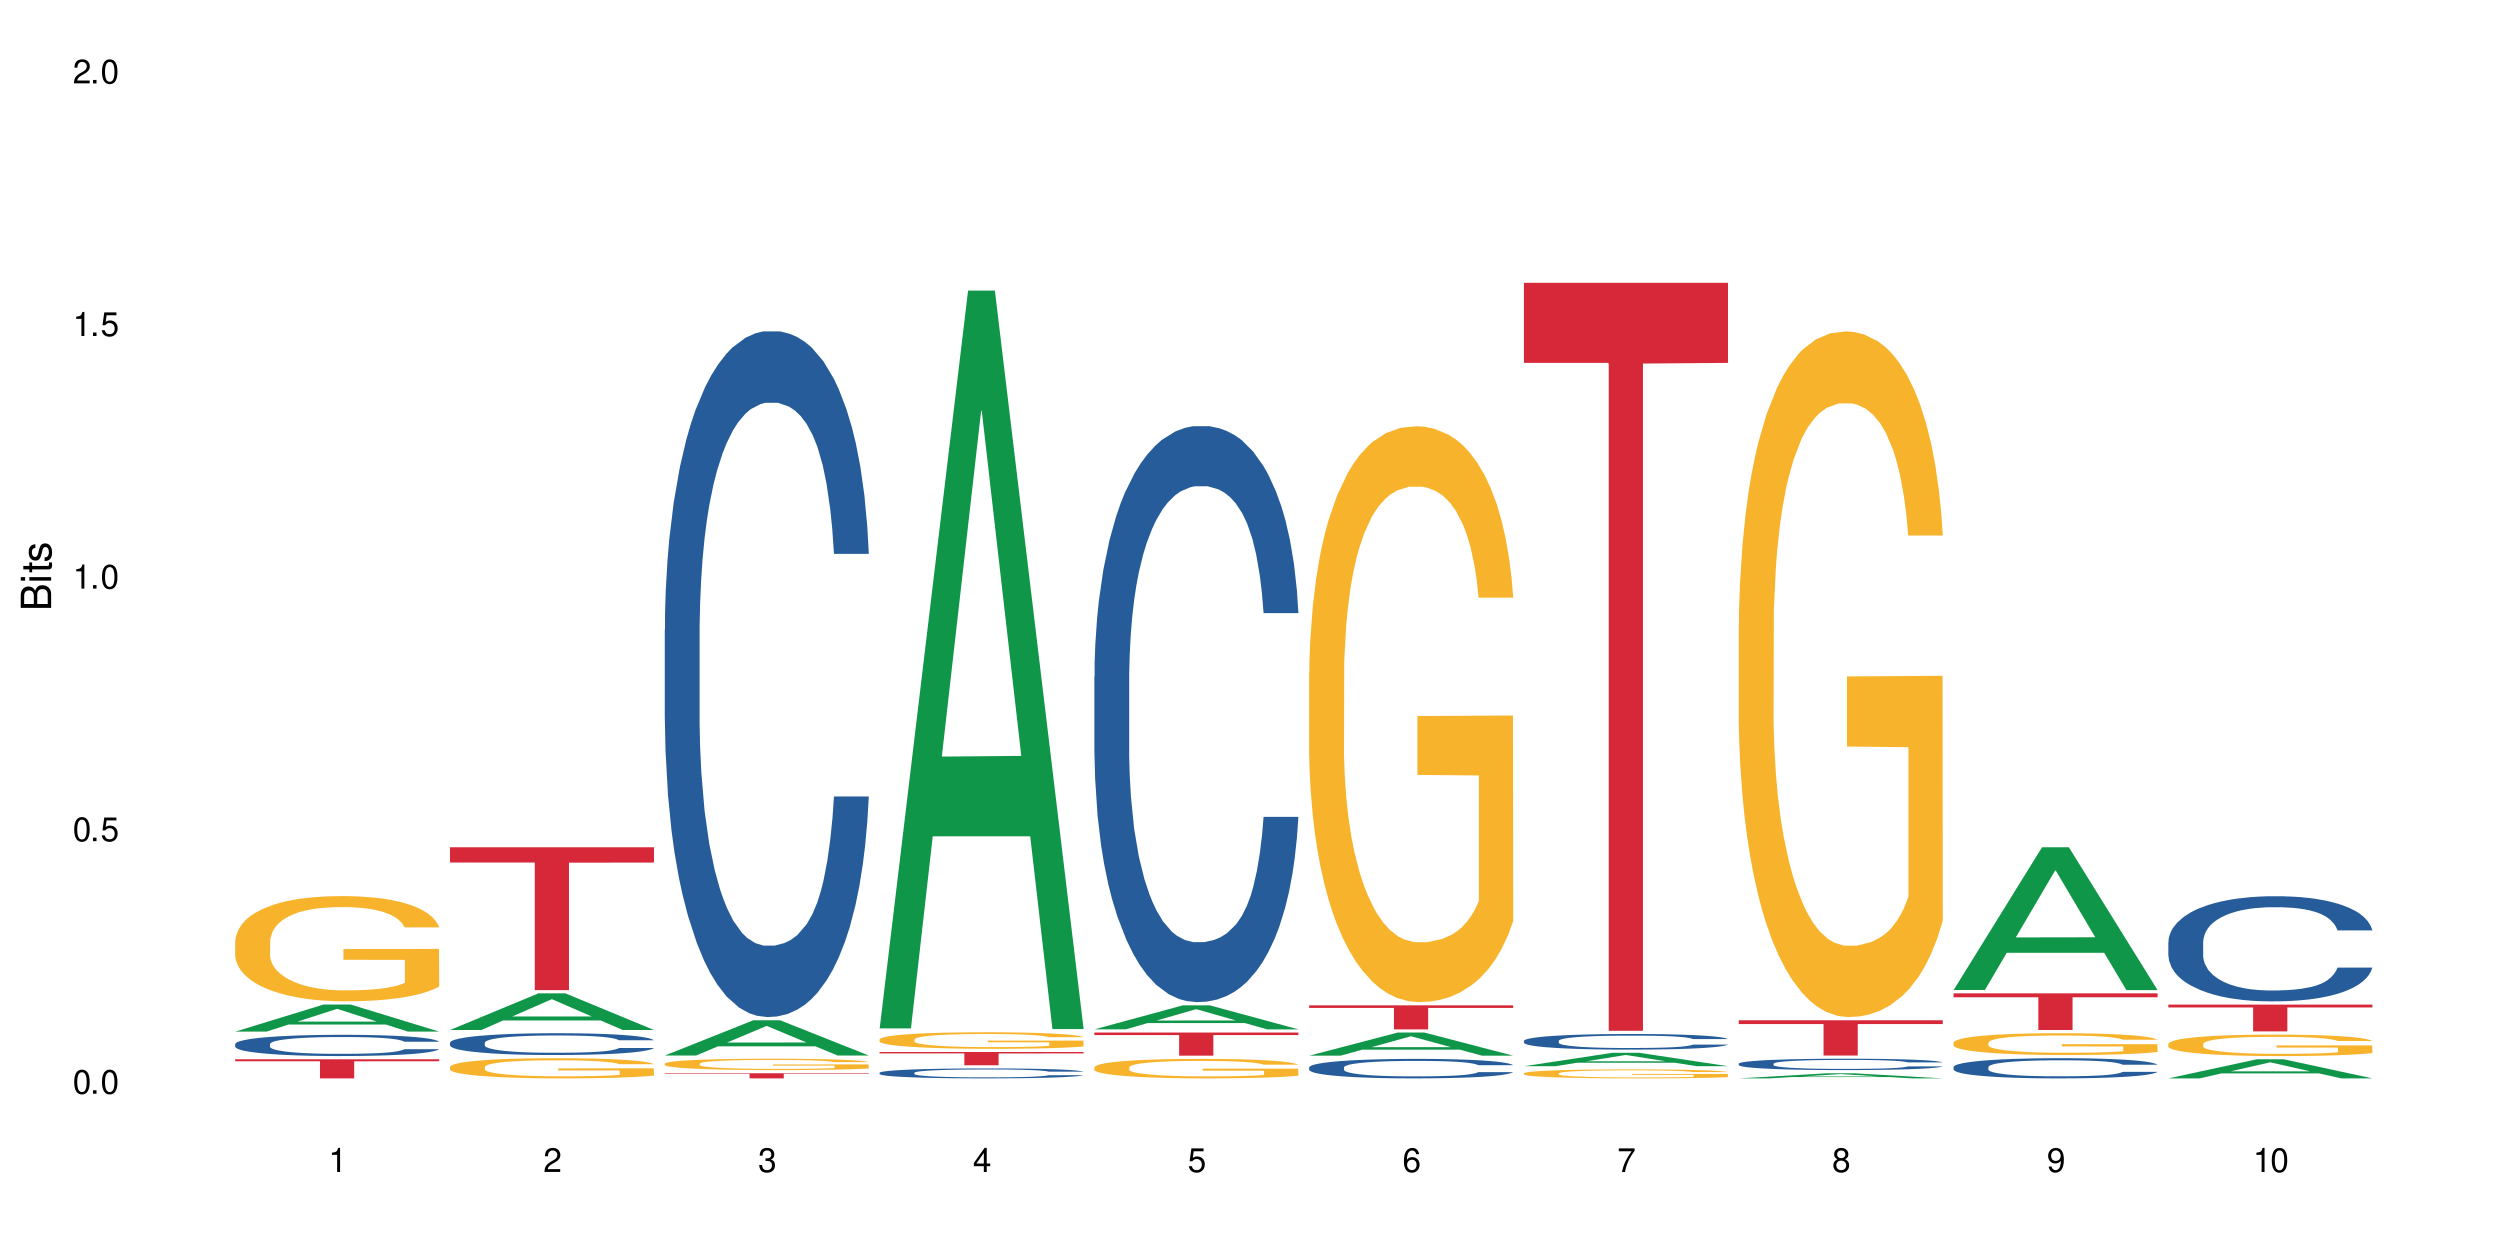 <?xml version="1.0" encoding="UTF-8"?>
<svg xmlns="http://www.w3.org/2000/svg" xmlns:xlink="http://www.w3.org/1999/xlink" width="720" height="360" viewBox="0 0 720 360">
<defs>
<g>
<g id="glyph-0-0">
</g>
<g id="glyph-0-1">
<path d="M 2.641 -6.938 C 2 -6.938 1.422 -6.656 1.078 -6.172 C 0.641 -5.562 0.406 -4.641 0.406 -3.359 C 0.406 -1.016 1.188 0.219 2.641 0.219 C 4.078 0.219 4.859 -1.016 4.859 -3.297 C 4.859 -4.641 4.656 -5.547 4.203 -6.172 C 3.844 -6.656 3.281 -6.938 2.641 -6.938 Z M 2.641 -6.188 C 3.547 -6.188 4 -5.25 4 -3.375 C 4 -1.406 3.562 -0.484 2.625 -0.484 C 1.734 -0.484 1.281 -1.438 1.281 -3.344 C 1.281 -5.25 1.734 -6.188 2.641 -6.188 Z M 2.641 -6.188 "/>
</g>
<g id="glyph-0-2">
<path d="M 1.828 -1 L 0.828 -1 L 0.828 0 L 1.828 0 Z M 1.828 -1 "/>
</g>
<g id="glyph-0-3">
<path d="M 4.562 -6.797 L 1.062 -6.797 L 0.547 -3.094 L 1.328 -3.094 C 1.719 -3.562 2.047 -3.734 2.578 -3.734 C 3.484 -3.734 4.062 -3.109 4.062 -2.094 C 4.062 -1.125 3.484 -0.531 2.578 -0.531 C 1.828 -0.531 1.375 -0.906 1.188 -1.672 L 0.328 -1.672 C 0.453 -1.109 0.547 -0.844 0.75 -0.594 C 1.125 -0.078 1.828 0.219 2.594 0.219 C 3.969 0.219 4.922 -0.781 4.922 -2.219 C 4.922 -3.562 4.031 -4.484 2.719 -4.484 C 2.25 -4.484 1.859 -4.359 1.469 -4.062 L 1.734 -5.969 L 4.562 -5.969 Z M 4.562 -6.797 "/>
</g>
<g id="glyph-0-4">
<path d="M 2.484 -4.938 L 2.484 0 L 3.328 0 L 3.328 -6.938 L 2.766 -6.938 C 2.469 -5.875 2.281 -5.734 0.984 -5.562 L 0.984 -4.938 Z M 2.484 -4.938 "/>
</g>
<g id="glyph-0-5">
<path d="M 4.859 -0.828 L 1.281 -0.828 C 1.359 -1.406 1.672 -1.781 2.5 -2.281 L 3.469 -2.828 C 4.406 -3.344 4.906 -4.062 4.906 -4.906 C 4.906 -5.484 4.672 -6.031 4.266 -6.406 C 3.859 -6.766 3.375 -6.938 2.719 -6.938 C 1.859 -6.938 1.219 -6.625 0.844 -6.031 C 0.609 -5.672 0.5 -5.234 0.484 -4.531 L 1.328 -4.531 C 1.359 -5.016 1.406 -5.281 1.531 -5.516 C 1.75 -5.938 2.188 -6.203 2.703 -6.203 C 3.469 -6.203 4.031 -5.641 4.031 -4.891 C 4.031 -4.344 3.719 -3.859 3.125 -3.516 L 2.234 -3 C 0.812 -2.172 0.406 -1.531 0.328 -0.016 L 4.859 -0.016 Z M 4.859 -0.828 "/>
</g>
<g id="glyph-0-6">
<path d="M 2.125 -3.188 L 2.578 -3.188 C 3.5 -3.188 3.984 -2.766 3.984 -1.922 C 3.984 -1.062 3.469 -0.531 2.594 -0.531 C 1.656 -0.531 1.203 -1 1.156 -2.016 L 0.312 -2.016 C 0.344 -1.453 0.438 -1.094 0.609 -0.781 C 0.953 -0.109 1.625 0.219 2.547 0.219 C 3.953 0.219 4.859 -0.625 4.859 -1.938 C 4.859 -2.828 4.516 -3.297 3.703 -3.594 C 4.344 -3.844 4.656 -4.328 4.656 -5.031 C 4.656 -6.219 3.875 -6.938 2.578 -6.938 C 1.203 -6.938 0.484 -6.172 0.453 -4.703 L 1.297 -4.703 C 1.312 -5.125 1.344 -5.359 1.453 -5.578 C 1.641 -5.969 2.062 -6.203 2.594 -6.203 C 3.344 -6.203 3.797 -5.75 3.797 -5 C 3.797 -4.516 3.609 -4.219 3.25 -4.047 C 3.016 -3.953 2.703 -3.922 2.125 -3.906 Z M 2.125 -3.188 "/>
</g>
<g id="glyph-0-7">
<path d="M 3.141 -1.672 L 3.141 0 L 3.984 0 L 3.984 -1.672 L 4.984 -1.672 L 4.984 -2.438 L 3.984 -2.438 L 3.984 -6.938 L 3.359 -6.938 L 0.266 -2.578 L 0.266 -1.672 Z M 3.141 -2.438 L 1 -2.438 L 3.141 -5.5 Z M 3.141 -2.438 "/>
</g>
<g id="glyph-0-8">
<path d="M 4.781 -5.125 C 4.609 -6.266 3.891 -6.938 2.844 -6.938 C 2.094 -6.938 1.422 -6.578 1.031 -5.953 C 0.594 -5.266 0.406 -4.422 0.406 -3.172 C 0.406 -2 0.578 -1.25 0.984 -0.641 C 1.359 -0.078 1.953 0.219 2.703 0.219 C 3.984 0.219 4.922 -0.75 4.922 -2.094 C 4.922 -3.375 4.062 -4.281 2.844 -4.281 C 2.172 -4.281 1.641 -4.031 1.281 -3.516 C 1.281 -5.234 1.828 -6.188 2.797 -6.188 C 3.391 -6.188 3.797 -5.797 3.938 -5.125 Z M 2.734 -3.531 C 3.547 -3.531 4.062 -2.953 4.062 -2.031 C 4.062 -1.156 3.484 -0.531 2.703 -0.531 C 1.922 -0.531 1.328 -1.188 1.328 -2.078 C 1.328 -2.938 1.906 -3.531 2.734 -3.531 Z M 2.734 -3.531 "/>
</g>
<g id="glyph-0-9">
<path d="M 4.984 -6.797 L 0.438 -6.797 L 0.438 -5.969 L 4.109 -5.969 C 2.5 -3.656 1.828 -2.234 1.328 0 L 2.219 0 C 2.594 -2.172 3.453 -4.047 4.984 -6.094 Z M 4.984 -6.797 "/>
</g>
<g id="glyph-0-10">
<path d="M 3.75 -3.656 C 4.469 -4.094 4.688 -4.438 4.688 -5.078 C 4.688 -6.172 3.844 -6.938 2.641 -6.938 C 1.438 -6.938 0.594 -6.172 0.594 -5.094 C 0.594 -4.438 0.812 -4.094 1.516 -3.656 C 0.734 -3.266 0.359 -2.703 0.359 -1.922 C 0.359 -0.656 1.281 0.219 2.641 0.219 C 3.984 0.219 4.922 -0.656 4.922 -1.922 C 4.922 -2.703 4.531 -3.266 3.75 -3.656 Z M 2.641 -6.188 C 3.359 -6.188 3.812 -5.75 3.812 -5.062 C 3.812 -4.406 3.344 -3.984 2.641 -3.984 C 1.922 -3.984 1.453 -4.406 1.453 -5.078 C 1.453 -5.75 1.922 -6.188 2.641 -6.188 Z M 2.641 -3.266 C 3.484 -3.266 4.062 -2.719 4.062 -1.906 C 4.062 -1.078 3.484 -0.531 2.625 -0.531 C 1.797 -0.531 1.219 -1.094 1.219 -1.906 C 1.219 -2.719 1.781 -3.266 2.641 -3.266 Z M 2.641 -3.266 "/>
</g>
<g id="glyph-0-11">
<path d="M 0.516 -1.578 C 0.672 -0.453 1.406 0.219 2.438 0.219 C 3.188 0.219 3.859 -0.141 4.266 -0.766 C 4.688 -1.453 4.891 -2.297 4.891 -3.547 C 4.891 -4.719 4.703 -5.453 4.312 -6.078 C 3.938 -6.641 3.344 -6.938 2.594 -6.938 C 1.297 -6.938 0.359 -5.969 0.359 -4.625 C 0.359 -3.344 1.234 -2.453 2.453 -2.453 C 3.094 -2.453 3.578 -2.672 4.016 -3.203 C 4 -1.484 3.469 -0.531 2.5 -0.531 C 1.906 -0.531 1.484 -0.906 1.359 -1.578 Z M 2.578 -6.203 C 3.375 -6.203 3.969 -5.531 3.969 -4.641 C 3.969 -3.797 3.391 -3.188 2.547 -3.188 C 1.734 -3.188 1.234 -3.766 1.234 -4.688 C 1.234 -5.562 1.797 -6.203 2.578 -6.203 Z M 2.578 -6.203 "/>
</g>
<g id="glyph-1-0">
</g>
<g id="glyph-1-1">
<path d="M 0 -0.953 L 0 -4.891 C 0 -5.719 -0.234 -6.344 -0.734 -6.797 C -1.188 -7.234 -1.812 -7.469 -2.5 -7.469 C -3.547 -7.469 -4.188 -7 -4.625 -5.875 C -4.984 -6.688 -5.625 -7.094 -6.531 -7.094 C -7.172 -7.094 -7.734 -6.859 -8.141 -6.391 C -8.562 -5.922 -8.75 -5.344 -8.75 -4.5 L -8.75 -0.953 Z M -4.984 -2.062 L -7.766 -2.062 L -7.766 -4.219 C -7.766 -4.844 -7.688 -5.203 -7.453 -5.5 C -7.219 -5.812 -6.859 -5.969 -6.375 -5.969 C -5.891 -5.969 -5.531 -5.812 -5.297 -5.5 C -5.062 -5.203 -4.984 -4.844 -4.984 -4.219 Z M -0.984 -2.062 L -4 -2.062 L -4 -4.781 C -4 -5.766 -3.438 -6.359 -2.484 -6.359 C -1.547 -6.359 -0.984 -5.766 -0.984 -4.781 Z M -0.984 -2.062 "/>
</g>
<g id="glyph-1-2">
<path d="M -6.281 -1.797 L -6.281 -0.797 L 0 -0.797 L 0 -1.797 Z M -8.75 -1.797 L -8.75 -0.797 L -7.484 -0.797 L -7.484 -1.797 Z M -8.75 -1.797 "/>
</g>
<g id="glyph-1-3">
<path d="M -6.281 -3.047 L -6.281 -2.016 L -8.016 -2.016 L -8.016 -1.016 L -6.281 -1.016 L -6.281 -0.172 L -5.469 -0.172 L -5.469 -1.016 L -0.719 -1.016 C -0.078 -1.016 0.281 -1.453 0.281 -2.234 C 0.281 -2.5 0.25 -2.719 0.188 -3.047 L -0.641 -3.047 C -0.609 -2.906 -0.594 -2.766 -0.594 -2.562 C -0.594 -2.141 -0.719 -2.016 -1.156 -2.016 L -5.469 -2.016 L -5.469 -3.047 Z M -6.281 -3.047 "/>
</g>
<g id="glyph-1-4">
<path d="M -4.531 -5.25 C -5.766 -5.25 -6.469 -4.422 -6.469 -2.969 C -6.469 -1.516 -5.719 -0.562 -4.547 -0.562 C -3.562 -0.562 -3.094 -1.062 -2.734 -2.562 L -2.516 -3.484 C -2.344 -4.188 -2.094 -4.469 -1.641 -4.469 C -1.047 -4.469 -0.641 -3.875 -0.641 -3 C -0.641 -2.453 -0.797 -2 -1.062 -1.75 C -1.25 -1.594 -1.422 -1.531 -1.875 -1.469 L -1.875 -0.406 C -0.422 -0.453 0.281 -1.266 0.281 -2.922 C 0.281 -4.5 -0.5 -5.516 -1.719 -5.516 C -2.656 -5.516 -3.172 -4.984 -3.469 -3.734 L -3.703 -2.766 C -3.891 -1.953 -4.156 -1.609 -4.594 -1.609 C -5.188 -1.609 -5.547 -2.125 -5.547 -2.938 C -5.547 -3.75 -5.203 -4.172 -4.531 -4.203 Z M -4.531 -5.25 "/>
</g>
</g>
</defs>
<rect x="-72" y="-36" width="864" height="432" fill="rgb(100%, 100%, 100%)" fill-opacity="1"/>
<path fill-rule="nonzero" fill="rgb(6.275%, 58.824%, 28.235%)" fill-opacity="1" d="M 67.73 297.102 L 67.793 297.094 L 93.223 289.297 L 100.945 289.297 L 126.5 297.109 L 117.52 297.109 L 111.117 295.07 L 83.051 295.07 L 76.773 297.102 L 67.73 297.102 L 85.75 294.227 L 108.543 294.219 L 97.176 290.574 L 97.051 290.566 L 96.926 290.59 L 85.688 294.219 L 85.75 294.227 Z M 67.73 297.102 "/>
<path fill-rule="nonzero" fill="rgb(14.51%, 36.078%, 60%)" fill-opacity="1" d="M 67.73 300.688 L 67.801 300.684 L 67.801 300.547 L 68.02 300.336 L 68.52 300.066 L 69.02 299.883 L 70.312 299.555 L 72.102 299.234 L 73.965 298.988 L 75.328 298.844 L 76.547 298.734 L 79.34 298.527 L 81.133 298.422 L 83.066 298.324 L 85.434 298.23 L 87.152 298.176 L 91.023 298.086 L 93.891 298.047 L 96.113 298.031 L 100.914 298.031 L 103.781 298.051 L 105.859 298.078 L 108.152 298.125 L 110.086 298.176 L 113.457 298.297 L 116.465 298.453 L 117.828 298.543 L 119.977 298.715 L 121.625 298.883 L 122.773 299.027 L 124.062 299.234 L 125.207 299.488 L 126.07 299.773 L 126.5 300.012 L 116.465 300.012 L 115.965 299.789 L 115.391 299.617 L 114.316 299.387 L 113.238 299.227 L 111.734 299.062 L 110.375 298.957 L 108.512 298.852 L 106.863 298.785 L 105.141 298.734 L 103.492 298.699 L 100.34 298.668 L 96.684 298.668 L 95.324 298.676 L 92.527 298.723 L 91.023 298.762 L 88.871 298.84 L 87.367 298.91 L 85.578 299.023 L 84.359 299.117 L 82.852 299.266 L 81.777 299.391 L 80.559 299.578 L 79.844 299.715 L 79.199 299.871 L 78.625 300.059 L 78.195 300.254 L 77.906 300.457 L 77.766 300.66 L 77.766 301.523 L 77.906 301.727 L 78.266 301.961 L 79.199 302.301 L 80.559 302.598 L 82.137 302.832 L 83.641 303 L 84.5 303.078 L 85.648 303.168 L 87.441 303.277 L 90.02 303.391 L 91.523 303.434 L 93.816 303.48 L 96.184 303.504 L 99.336 303.504 L 102.133 303.48 L 103.996 303.453 L 105.93 303.406 L 108.582 303.312 L 110.23 303.223 L 111.664 303.117 L 112.738 303.012 L 113.457 302.922 L 114.531 302.75 L 115.391 302.559 L 116.035 302.363 L 116.465 302.172 L 126.5 302.172 L 126.07 302.398 L 125.422 302.613 L 124.777 302.777 L 123.777 302.973 L 122.629 303.145 L 120.98 303.34 L 119.617 303.469 L 117.828 303.609 L 116.18 303.715 L 114.387 303.809 L 111.734 303.922 L 110.016 303.977 L 108.152 304.027 L 105.93 304.07 L 103.137 304.109 L 100.125 304.133 L 97.328 304.141 L 94.32 304.129 L 92.098 304.105 L 89.16 304.055 L 85.504 303.953 L 82.852 303.848 L 80.773 303.742 L 78.984 303.629 L 76.977 303.48 L 74.395 303.234 L 72.82 303.043 L 71.746 302.887 L 70.527 302.672 L 69.664 302.477 L 68.664 302.16 L 67.945 301.766 L 67.73 301.457 Z M 67.73 300.688 "/>
<path fill-rule="nonzero" fill="rgb(96.863%, 70.196%, 16.863%)" fill-opacity="1" d="M 67.73 271.055 L 67.801 271.027 L 67.801 270.473 L 68.09 269.227 L 68.805 267.512 L 69.738 266.098 L 70.742 264.992 L 71.387 264.41 L 72.461 263.582 L 73.395 262.973 L 75.758 261.727 L 78.77 260.566 L 80.418 260.066 L 82.281 259.598 L 84.93 259.07 L 86.148 258.875 L 89.875 258.434 L 94.105 258.156 L 98.762 258.074 L 100.914 258.102 L 103.852 258.211 L 107.863 258.516 L 110.16 258.793 L 111.949 259.07 L 113.812 259.43 L 116.105 259.984 L 118.258 260.648 L 119.977 261.312 L 121.695 262.141 L 123.129 263.027 L 124.348 263.996 L 125.422 265.16 L 126.07 266.129 L 126.5 267.098 L 116.535 267.098 L 115.965 266.129 L 115.32 265.379 L 114.242 264.465 L 113.168 263.801 L 112.094 263.277 L 110.086 262.559 L 108.367 262.113 L 106.215 261.727 L 104.137 261.477 L 101.773 261.312 L 100.34 261.258 L 96.543 261.258 L 93.102 261.449 L 91.094 261.672 L 89.66 261.895 L 87.656 262.309 L 86.438 262.641 L 85.719 262.863 L 83.57 263.719 L 82.137 264.496 L 81.348 265.02 L 80.344 265.852 L 79.629 266.598 L 78.84 267.703 L 78.41 268.535 L 77.836 270.418 L 77.766 275.398 L 77.98 276.449 L 78.41 277.586 L 78.984 278.582 L 79.844 279.633 L 80.703 280.434 L 82.207 281.516 L 83.496 282.234 L 84.5 282.703 L 86.438 283.453 L 87.227 283.703 L 89.09 284.199 L 91.023 284.586 L 93.387 284.918 L 95.18 285.086 L 98.047 285.223 L 101.703 285.223 L 106 285.059 L 108.727 284.836 L 110.59 284.613 L 111.809 284.422 L 113.312 284.117 L 114.387 283.84 L 115.391 283.535 L 116.609 283.066 L 116.609 276.449 L 98.906 276.422 L 98.906 273.324 L 126.426 273.297 L 126.5 284.117 L 124.992 284.863 L 123.129 285.582 L 121.34 286.137 L 119.477 286.605 L 116.824 287.133 L 114.672 287.465 L 111.375 287.852 L 108.367 288.102 L 105.215 288.27 L 102.418 288.352 L 99.121 288.379 L 96.184 288.324 L 93.031 288.156 L 90.52 287.938 L 88.227 287.66 L 85.934 287.301 L 83.066 286.719 L 81.203 286.246 L 79.27 285.668 L 77.336 284.973 L 75.613 284.227 L 74.469 283.645 L 73.32 282.98 L 72.102 282.152 L 70.957 281.211 L 70.098 280.352 L 69.309 279.383 L 68.734 278.469 L 68.16 277.227 L 67.875 276.23 L 67.73 275.371 Z M 67.73 271.055 "/>
<path fill-rule="nonzero" fill="rgb(83.922%, 15.686%, 22.353%)" fill-opacity="1" d="M 67.73 305.059 L 126.5 305.059 L 126.5 305.648 L 102.008 305.656 L 102.008 310.574 L 92.152 310.574 L 92.152 305.66 L 92.008 305.648 L 67.73 305.648 Z M 67.73 305.059 "/>
<path fill-rule="nonzero" fill="rgb(6.275%, 58.824%, 28.235%)" fill-opacity="1" d="M 129.594 296.641 L 129.656 296.629 L 155.082 286.074 L 162.805 286.074 L 188.359 296.648 L 179.383 296.648 L 172.977 293.891 L 144.91 293.891 L 138.633 296.641 L 129.594 296.641 L 147.613 292.746 L 170.402 292.738 L 159.039 287.801 L 158.914 287.793 L 158.789 287.82 L 147.547 292.738 L 147.613 292.746 Z M 129.594 296.641 "/>
<path fill-rule="nonzero" fill="rgb(14.51%, 36.078%, 60%)" fill-opacity="1" d="M 129.594 300.301 L 129.664 300.297 L 129.664 300.156 L 129.879 299.938 L 130.379 299.664 L 130.883 299.473 L 132.172 299.137 L 133.965 298.809 L 135.828 298.555 L 137.188 298.406 L 138.406 298.293 L 141.203 298.082 L 142.992 297.973 L 144.93 297.875 L 147.293 297.777 L 149.016 297.719 L 152.883 297.629 L 155.75 297.586 L 157.973 297.57 L 162.773 297.57 L 165.641 297.594 L 167.719 297.621 L 170.012 297.668 L 171.949 297.719 L 175.316 297.844 L 178.324 298.004 L 179.688 298.098 L 181.836 298.273 L 183.484 298.449 L 184.633 298.598 L 185.922 298.809 L 187.07 299.066 L 187.93 299.359 L 188.359 299.605 L 178.324 299.605 L 177.824 299.379 L 177.25 299.199 L 176.176 298.965 L 175.102 298.797 L 173.598 298.633 L 172.234 298.523 L 170.371 298.414 L 168.723 298.344 L 167.004 298.293 L 165.355 298.258 L 162.199 298.223 L 158.547 298.223 L 157.184 298.234 L 154.391 298.281 L 152.883 298.32 L 150.734 298.402 L 149.23 298.477 L 147.438 298.59 L 146.219 298.688 L 144.715 298.836 L 143.641 298.969 L 142.422 299.16 L 141.703 299.301 L 141.059 299.465 L 140.484 299.652 L 140.055 299.852 L 139.77 300.066 L 139.625 300.273 L 139.625 301.16 L 139.77 301.367 L 140.129 301.609 L 141.059 301.957 L 142.422 302.262 L 143.996 302.504 L 145.504 302.676 L 146.363 302.758 L 147.508 302.848 L 149.301 302.965 L 151.879 303.078 L 153.387 303.125 L 155.68 303.168 L 158.043 303.191 L 161.199 303.191 L 163.992 303.168 L 165.855 303.141 L 167.789 303.094 L 170.441 302.996 L 172.09 302.906 L 173.523 302.797 L 174.598 302.688 L 175.316 302.594 L 176.391 302.418 L 177.25 302.223 L 177.895 302.023 L 178.324 301.828 L 188.359 301.828 L 187.93 302.055 L 187.285 302.281 L 186.641 302.445 L 185.637 302.648 L 184.488 302.824 L 182.84 303.027 L 181.48 303.156 L 179.688 303.301 L 178.039 303.41 L 176.246 303.508 L 173.598 303.621 L 171.875 303.68 L 170.012 303.73 L 167.789 303.777 L 164.996 303.816 L 161.984 303.84 L 159.191 303.848 L 156.18 303.836 L 153.957 303.812 L 151.02 303.762 L 147.367 303.656 L 144.715 303.547 L 142.637 303.438 L 140.844 303.324 L 138.836 303.168 L 136.258 302.918 L 134.68 302.723 L 133.605 302.562 L 132.387 302.336 L 131.527 302.137 L 130.523 301.816 L 129.809 301.406 L 129.594 301.094 Z M 129.594 300.301 "/>
<path fill-rule="nonzero" fill="rgb(96.863%, 70.196%, 16.863%)" fill-opacity="1" d="M 129.594 307.254 L 129.664 307.25 L 129.664 307.145 L 129.949 306.906 L 130.668 306.574 L 131.598 306.305 L 132.602 306.094 L 133.246 305.98 L 134.32 305.824 L 135.254 305.707 L 137.617 305.469 L 140.629 305.246 L 142.277 305.148 L 144.141 305.059 L 146.793 304.957 L 148.012 304.922 L 151.738 304.836 L 155.965 304.781 L 160.625 304.766 L 162.773 304.773 L 165.711 304.793 L 169.727 304.852 L 172.02 304.906 L 173.812 304.957 L 175.676 305.027 L 177.969 305.133 L 180.117 305.262 L 181.836 305.387 L 183.559 305.547 L 184.992 305.715 L 186.211 305.902 L 187.285 306.125 L 187.93 306.312 L 188.359 306.496 L 178.398 306.496 L 177.824 306.312 L 177.18 306.168 L 176.105 305.992 L 175.031 305.863 L 173.953 305.766 L 171.949 305.625 L 170.227 305.543 L 168.078 305.469 L 166 305.418 L 163.633 305.387 L 162.199 305.375 L 158.402 305.375 L 154.961 305.414 L 152.957 305.457 L 151.523 305.5 L 149.516 305.578 L 148.297 305.641 L 147.582 305.684 L 145.43 305.848 L 143.996 305.996 L 143.207 306.098 L 142.207 306.258 L 141.488 306.402 L 140.699 306.613 L 140.27 306.773 L 139.695 307.133 L 139.625 308.086 L 139.84 308.289 L 140.27 308.508 L 140.844 308.699 L 141.703 308.898 L 142.562 309.055 L 144.07 309.262 L 145.359 309.398 L 146.363 309.488 L 148.297 309.633 L 149.086 309.68 L 150.949 309.773 L 152.883 309.848 L 155.25 309.914 L 157.039 309.945 L 159.906 309.973 L 163.562 309.973 L 167.863 309.941 L 170.586 309.898 L 172.449 309.855 L 173.668 309.816 L 175.172 309.758 L 176.246 309.707 L 177.25 309.648 L 178.469 309.559 L 178.469 308.289 L 160.766 308.285 L 160.766 307.691 L 188.289 307.684 L 188.359 309.758 L 186.855 309.902 L 184.992 310.039 L 183.199 310.145 L 181.336 310.238 L 178.684 310.336 L 176.535 310.402 L 173.238 310.477 L 170.227 310.523 L 167.074 310.555 L 164.277 310.57 L 160.984 310.574 L 158.043 310.566 L 154.891 310.535 L 152.383 310.492 L 150.09 310.438 L 147.797 310.371 L 144.93 310.258 L 143.066 310.168 L 141.129 310.055 L 139.195 309.922 L 137.477 309.781 L 136.328 309.668 L 135.184 309.543 L 133.965 309.383 L 132.816 309.203 L 131.957 309.039 L 131.168 308.852 L 130.594 308.676 L 130.023 308.438 L 129.734 308.246 L 129.594 308.082 Z M 129.594 307.254 "/>
<path fill-rule="nonzero" fill="rgb(83.922%, 15.686%, 22.353%)" fill-opacity="1" d="M 129.594 244.012 L 188.359 244.012 L 188.359 248.418 L 163.867 248.457 L 163.867 285.152 L 154.012 285.152 L 154.012 248.492 L 153.871 248.418 L 129.594 248.418 Z M 129.594 244.012 "/>
<path fill-rule="nonzero" fill="rgb(6.275%, 58.824%, 28.235%)" fill-opacity="1" d="M 191.453 303.984 L 191.516 303.973 L 216.945 293.84 L 224.668 293.84 L 250.219 303.992 L 241.242 303.992 L 234.84 301.344 L 206.773 301.344 L 200.492 303.984 L 191.453 303.984 L 209.473 300.246 L 232.266 300.238 L 220.898 295.5 L 220.773 295.488 L 220.648 295.52 L 209.41 300.238 L 209.473 300.246 Z M 191.453 303.984 "/>
<path fill-rule="nonzero" fill="rgb(14.51%, 36.078%, 60%)" fill-opacity="1" d="M 191.453 181.359 L 191.523 181.18 L 191.523 176.848 L 191.738 169.988 L 192.242 161.324 L 192.742 155.367 L 194.031 144.715 L 195.824 134.426 L 197.688 126.484 L 199.051 121.789 L 200.27 118.18 L 203.062 111.5 L 204.855 108.07 L 206.789 105 L 209.156 101.934 L 210.875 100.129 L 214.746 97.238 L 217.613 95.977 L 219.832 95.434 L 224.637 95.434 L 227.5 96.156 L 229.582 97.059 L 231.875 98.504 L 233.809 100.129 L 237.176 104.098 L 240.188 109.152 L 241.547 112.043 L 243.699 117.637 L 245.348 123.055 L 246.492 127.746 L 247.785 134.426 L 248.93 142.551 L 249.789 151.754 L 250.219 159.516 L 240.188 159.516 L 239.684 152.297 L 239.113 146.699 L 238.035 139.301 L 236.961 134.066 L 235.457 128.828 L 234.094 125.398 L 232.23 121.969 L 230.582 119.805 L 228.863 118.18 L 227.215 117.098 L 224.062 116.012 L 220.406 116.012 L 219.043 116.375 L 216.25 117.816 L 214.746 119.082 L 212.594 121.609 L 211.09 123.957 L 209.297 127.566 L 208.078 130.633 L 206.574 135.328 L 205.5 139.48 L 204.281 145.438 L 203.566 149.949 L 202.918 155.004 L 202.348 160.961 L 201.918 167.281 L 201.629 173.957 L 201.484 180.457 L 201.484 208.438 L 201.629 214.938 L 201.988 222.52 L 202.918 233.531 L 204.281 243.098 L 205.859 250.68 L 207.363 256.094 L 208.223 258.621 L 209.371 261.512 L 211.16 265.121 L 213.742 268.73 L 215.246 270.176 L 217.539 271.617 L 219.906 272.34 L 223.059 272.34 L 225.852 271.617 L 227.715 270.715 L 229.652 269.273 L 232.305 266.203 L 233.953 263.316 L 235.387 259.887 L 236.461 256.457 L 237.176 253.566 L 238.254 247.973 L 239.113 241.832 L 239.758 235.516 L 240.188 229.379 L 250.219 229.379 L 249.789 236.598 L 249.145 243.641 L 248.5 248.875 L 247.496 255.191 L 246.352 260.789 L 244.703 267.105 L 243.34 271.258 L 241.547 275.77 L 239.898 279.199 L 238.109 282.27 L 235.457 285.879 L 233.738 287.684 L 231.875 289.309 L 229.652 290.754 L 226.855 292.016 L 223.848 292.738 L 221.051 292.922 L 218.043 292.559 L 215.82 291.836 L 212.883 290.211 L 209.227 286.965 L 206.574 283.531 L 204.496 280.102 L 202.703 276.492 L 200.699 271.617 L 198.117 263.676 L 196.543 257.539 L 195.465 252.484 L 194.246 245.445 L 193.387 239.125 L 192.383 229.016 L 191.668 216.199 L 191.453 206.273 Z M 191.453 181.359 "/>
<path fill-rule="nonzero" fill="rgb(96.863%, 70.196%, 16.863%)" fill-opacity="1" d="M 191.453 306.312 L 191.523 306.309 L 191.523 306.25 L 191.812 306.117 L 192.527 305.93 L 193.461 305.777 L 194.461 305.66 L 195.109 305.598 L 196.184 305.508 L 197.113 305.441 L 199.48 305.309 L 202.488 305.18 L 204.137 305.129 L 206 305.078 L 208.652 305.02 L 209.871 305 L 213.598 304.953 L 217.828 304.922 L 222.484 304.914 L 224.637 304.914 L 227.574 304.926 L 231.586 304.961 L 233.879 304.992 L 235.672 305.02 L 237.535 305.059 L 239.828 305.117 L 241.98 305.191 L 243.699 305.262 L 245.418 305.352 L 246.852 305.445 L 248.07 305.551 L 249.145 305.676 L 249.789 305.781 L 250.219 305.887 L 240.258 305.887 L 239.684 305.781 L 239.039 305.699 L 237.965 305.602 L 236.891 305.531 L 235.816 305.473 L 233.809 305.395 L 232.09 305.348 L 229.938 305.309 L 227.859 305.281 L 225.496 305.262 L 224.062 305.258 L 220.262 305.258 L 216.824 305.277 L 214.816 305.301 L 213.383 305.324 L 211.375 305.371 L 210.156 305.406 L 209.441 305.43 L 207.293 305.523 L 205.859 305.605 L 205.07 305.664 L 204.066 305.75 L 203.348 305.832 L 202.562 305.953 L 202.133 306.043 L 201.559 306.246 L 201.484 306.781 L 201.703 306.895 L 202.133 307.02 L 202.703 307.125 L 203.566 307.238 L 204.426 307.324 L 205.93 307.441 L 207.219 307.52 L 208.223 307.57 L 210.156 307.652 L 210.945 307.676 L 212.809 307.73 L 214.746 307.773 L 217.109 307.809 L 218.902 307.828 L 221.77 307.84 L 225.422 307.84 L 229.723 307.824 L 232.445 307.801 L 234.309 307.777 L 235.527 307.754 L 237.035 307.723 L 238.109 307.691 L 239.113 307.66 L 240.332 307.609 L 240.332 306.895 L 222.629 306.891 L 222.629 306.559 L 250.148 306.555 L 250.219 307.723 L 248.715 307.805 L 246.852 307.879 L 245.059 307.941 L 243.195 307.992 L 240.547 308.047 L 238.395 308.082 L 235.098 308.125 L 232.09 308.152 L 228.934 308.172 L 226.141 308.18 L 222.844 308.184 L 219.906 308.176 L 216.75 308.156 L 214.242 308.133 L 211.949 308.105 L 209.656 308.066 L 206.789 308.004 L 204.926 307.953 L 202.992 307.891 L 201.055 307.816 L 199.336 307.734 L 198.191 307.672 L 197.043 307.602 L 195.824 307.512 L 194.68 307.41 L 193.816 307.316 L 193.031 307.211 L 192.457 307.113 L 191.883 306.98 L 191.598 306.871 L 191.453 306.777 Z M 191.453 306.312 "/>
<path fill-rule="nonzero" fill="rgb(83.922%, 15.686%, 22.353%)" fill-opacity="1" d="M 191.453 309.102 L 250.219 309.102 L 250.219 309.262 L 225.727 309.262 L 225.727 310.574 L 215.875 310.574 L 215.875 309.262 L 191.453 309.262 Z M 191.453 309.102 "/>
<path fill-rule="nonzero" fill="rgb(6.275%, 58.824%, 28.235%)" fill-opacity="1" d="M 253.312 296.18 L 253.375 295.98 L 278.805 83.695 L 286.527 83.695 L 312.082 296.379 L 303.102 296.379 L 296.699 240.859 L 268.633 240.859 L 262.355 296.18 L 253.312 296.18 L 271.332 217.895 L 294.125 217.695 L 282.762 118.441 L 282.633 118.242 L 282.508 118.844 L 271.27 217.695 L 271.332 217.895 Z M 253.312 296.18 "/>
<path fill-rule="nonzero" fill="rgb(14.51%, 36.078%, 60%)" fill-opacity="1" d="M 253.312 308.957 L 253.387 308.953 L 253.387 308.891 L 253.602 308.793 L 254.102 308.668 L 254.605 308.578 L 255.895 308.426 L 257.684 308.277 L 259.547 308.16 L 260.91 308.094 L 262.129 308.039 L 264.922 307.941 L 266.715 307.895 L 268.652 307.848 L 271.016 307.805 L 272.734 307.777 L 276.605 307.738 L 279.473 307.719 L 281.695 307.711 L 286.496 307.711 L 289.363 307.719 L 291.441 307.734 L 293.734 307.754 L 295.668 307.777 L 299.039 307.836 L 302.047 307.91 L 303.41 307.949 L 305.559 308.031 L 307.207 308.109 L 308.355 308.18 L 309.645 308.277 L 310.793 308.395 L 311.652 308.527 L 312.082 308.641 L 302.047 308.641 L 301.547 308.535 L 300.973 308.453 L 299.898 308.348 L 298.824 308.27 L 297.316 308.195 L 295.957 308.145 L 294.094 308.094 L 292.445 308.062 L 290.723 308.039 L 289.074 308.023 L 285.922 308.008 L 282.266 308.008 L 280.906 308.016 L 278.109 308.035 L 276.605 308.055 L 274.457 308.09 L 272.949 308.125 L 271.16 308.176 L 269.941 308.223 L 268.434 308.289 L 267.359 308.348 L 266.141 308.438 L 265.426 308.5 L 264.781 308.574 L 264.207 308.66 L 263.777 308.754 L 263.492 308.852 L 263.348 308.945 L 263.348 309.352 L 263.492 309.445 L 263.848 309.555 L 264.781 309.715 L 266.141 309.852 L 267.719 309.965 L 269.223 310.043 L 270.082 310.078 L 271.23 310.121 L 273.023 310.172 L 275.602 310.227 L 277.105 310.246 L 279.402 310.266 L 281.766 310.277 L 284.918 310.277 L 287.715 310.266 L 289.578 310.254 L 291.512 310.234 L 294.164 310.188 L 295.812 310.148 L 297.246 310.098 L 298.32 310.047 L 299.039 310.004 L 300.113 309.922 L 300.973 309.836 L 301.617 309.742 L 302.047 309.652 L 312.082 309.652 L 311.652 309.758 L 311.008 309.859 L 310.363 309.938 L 309.359 310.027 L 308.211 310.109 L 306.562 310.203 L 305.203 310.262 L 303.41 310.328 L 301.762 310.379 L 299.969 310.422 L 297.316 310.473 L 295.598 310.5 L 293.734 310.523 L 291.512 310.543 L 288.719 310.562 L 285.707 310.574 L 282.914 310.574 L 279.902 310.57 L 277.68 310.559 L 274.742 310.535 L 271.086 310.488 L 268.434 310.441 L 266.355 310.391 L 264.566 310.336 L 262.559 310.266 L 259.98 310.152 L 258.402 310.062 L 257.328 309.988 L 256.109 309.887 L 255.25 309.797 L 254.246 309.648 L 253.527 309.461 L 253.312 309.32 Z M 253.312 308.957 "/>
<path fill-rule="nonzero" fill="rgb(96.863%, 70.196%, 16.863%)" fill-opacity="1" d="M 253.312 299.336 L 253.387 299.332 L 253.387 299.246 L 253.672 299.051 L 254.387 298.781 L 255.32 298.559 L 256.324 298.383 L 256.969 298.293 L 258.043 298.164 L 258.977 298.066 L 261.34 297.871 L 264.352 297.688 L 266 297.609 L 267.863 297.539 L 270.516 297.453 L 271.73 297.426 L 275.461 297.355 L 279.688 297.312 L 284.348 297.297 L 286.496 297.301 L 289.434 297.32 L 293.449 297.367 L 295.742 297.41 L 297.531 297.453 L 299.395 297.512 L 301.691 297.598 L 303.84 297.703 L 305.559 297.809 L 307.281 297.938 L 308.715 298.074 L 309.93 298.227 L 311.008 298.41 L 311.652 298.562 L 312.082 298.715 L 302.121 298.715 L 301.547 298.562 L 300.902 298.445 L 299.824 298.301 L 298.75 298.199 L 297.676 298.113 L 295.668 298.004 L 293.949 297.934 L 291.801 297.871 L 289.723 297.832 L 287.355 297.809 L 285.922 297.797 L 282.125 297.797 L 278.684 297.828 L 276.676 297.863 L 275.242 297.898 L 273.238 297.965 L 272.02 298.016 L 271.301 298.051 L 269.152 298.184 L 267.719 298.305 L 266.93 298.391 L 265.926 298.52 L 265.211 298.637 L 264.422 298.812 L 263.992 298.941 L 263.418 299.238 L 263.348 300.02 L 263.562 300.184 L 263.992 300.363 L 264.566 300.52 L 265.426 300.684 L 266.285 300.809 L 267.789 300.98 L 269.082 301.094 L 270.082 301.168 L 272.02 301.285 L 272.809 301.324 L 274.672 301.402 L 276.605 301.461 L 278.973 301.516 L 280.762 301.539 L 283.629 301.562 L 287.285 301.562 L 291.586 301.535 L 294.309 301.5 L 296.172 301.465 L 297.391 301.438 L 298.895 301.387 L 299.969 301.344 L 300.973 301.297 L 302.191 301.223 L 302.191 300.184 L 284.488 300.18 L 284.488 299.691 L 312.008 299.688 L 312.082 301.387 L 310.578 301.504 L 308.715 301.617 L 306.922 301.707 L 305.059 301.777 L 302.406 301.863 L 300.258 301.914 L 296.961 301.977 L 293.949 302.016 L 290.797 302.039 L 288 302.055 L 284.703 302.059 L 281.766 302.047 L 278.613 302.023 L 276.105 301.988 L 273.812 301.945 L 271.516 301.887 L 268.652 301.797 L 266.789 301.723 L 264.852 301.633 L 262.918 301.523 L 261.195 301.406 L 260.051 301.312 L 258.902 301.211 L 257.684 301.078 L 256.539 300.93 L 255.68 300.797 L 254.891 300.645 L 254.316 300.5 L 253.742 300.305 L 253.457 300.148 L 253.312 300.016 Z M 253.312 299.336 "/>
<path fill-rule="nonzero" fill="rgb(83.922%, 15.686%, 22.353%)" fill-opacity="1" d="M 253.312 302.977 L 312.082 302.977 L 312.082 303.387 L 287.59 303.391 L 287.59 306.789 L 277.734 306.789 L 277.734 303.395 L 277.594 303.387 L 253.312 303.387 Z M 253.312 302.977 "/>
<path fill-rule="nonzero" fill="rgb(6.275%, 58.824%, 28.235%)" fill-opacity="1" d="M 315.176 296.453 L 315.238 296.445 L 340.664 289.535 L 348.387 289.535 L 373.941 296.461 L 364.965 296.461 L 358.559 294.652 L 330.496 294.652 L 324.215 296.453 L 315.176 296.453 L 333.195 293.906 L 355.984 293.898 L 344.621 290.668 L 344.496 290.66 L 344.371 290.68 L 333.133 293.898 L 333.195 293.906 Z M 315.176 296.453 "/>
<path fill-rule="nonzero" fill="rgb(14.51%, 36.078%, 60%)" fill-opacity="1" d="M 315.176 194.918 L 315.246 194.77 L 315.246 191.129 L 315.461 185.367 L 315.961 178.09 L 316.465 173.086 L 317.754 164.141 L 319.547 155.5 L 321.41 148.828 L 322.77 144.887 L 323.988 141.855 L 326.785 136.246 L 328.578 133.363 L 330.512 130.785 L 332.875 128.211 L 334.598 126.691 L 338.465 124.266 L 341.332 123.207 L 343.555 122.75 L 348.355 122.75 L 351.223 123.359 L 353.301 124.117 L 355.594 125.328 L 357.531 126.691 L 360.898 130.027 L 363.91 134.273 L 365.27 136.699 L 367.422 141.398 L 369.07 145.949 L 370.215 149.891 L 371.504 155.5 L 372.652 162.324 L 373.512 170.055 L 373.941 176.574 L 363.91 176.574 L 363.406 170.508 L 362.832 165.809 L 361.758 159.594 L 360.684 155.195 L 359.18 150.801 L 357.816 147.918 L 355.953 145.039 L 354.305 143.219 L 352.586 141.855 L 350.938 140.945 L 347.785 140.035 L 344.129 140.035 L 342.766 140.34 L 339.973 141.551 L 338.465 142.613 L 336.316 144.734 L 334.812 146.707 L 333.02 149.738 L 331.801 152.316 L 330.297 156.258 L 329.223 159.746 L 328.004 164.75 L 327.285 168.539 L 326.641 172.785 L 326.066 177.785 L 325.637 183.094 L 325.352 188.703 L 325.207 194.16 L 325.207 217.66 L 325.352 223.121 L 325.711 229.488 L 326.641 238.734 L 328.004 246.77 L 329.578 253.141 L 331.086 257.688 L 331.945 259.809 L 333.09 262.234 L 334.883 265.27 L 337.465 268.301 L 338.969 269.512 L 341.262 270.727 L 343.625 271.332 L 346.781 271.332 L 349.574 270.727 L 351.438 269.969 L 353.375 268.754 L 356.023 266.18 L 357.672 263.754 L 359.105 260.871 L 360.184 257.992 L 360.898 255.566 L 361.973 250.863 L 362.832 245.711 L 363.48 240.402 L 363.91 235.25 L 373.941 235.25 L 373.512 241.312 L 372.867 247.227 L 372.223 251.625 L 371.219 256.93 L 370.07 261.629 L 368.422 266.938 L 367.062 270.422 L 365.27 274.215 L 363.621 277.094 L 361.832 279.672 L 359.18 282.703 L 357.457 284.219 L 355.594 285.586 L 353.375 286.797 L 350.578 287.859 L 347.57 288.465 L 344.773 288.617 L 341.762 288.312 L 339.543 287.707 L 336.602 286.344 L 332.949 283.613 L 330.297 280.734 L 328.219 277.852 L 326.426 274.82 L 324.418 270.727 L 321.84 264.055 L 320.262 258.902 L 319.188 254.656 L 317.969 248.742 L 317.109 243.438 L 316.105 234.945 L 315.391 224.18 L 315.176 215.844 Z M 315.176 194.918 "/>
<path fill-rule="nonzero" fill="rgb(96.863%, 70.196%, 16.863%)" fill-opacity="1" d="M 315.176 307.367 L 315.246 307.359 L 315.246 307.258 L 315.531 307.027 L 316.25 306.711 L 317.18 306.449 L 318.184 306.242 L 318.828 306.137 L 319.906 305.98 L 320.836 305.867 L 323.203 305.637 L 326.211 305.422 L 327.859 305.328 L 329.723 305.242 L 332.375 305.145 L 333.594 305.109 L 337.32 305.027 L 341.547 304.977 L 346.207 304.961 L 348.355 304.965 L 351.297 304.988 L 355.309 305.043 L 357.602 305.094 L 359.395 305.145 L 361.258 305.211 L 363.551 305.316 L 365.699 305.438 L 367.422 305.562 L 369.141 305.715 L 370.574 305.879 L 371.793 306.059 L 372.867 306.273 L 373.512 306.453 L 373.941 306.633 L 363.98 306.633 L 363.406 306.453 L 362.762 306.316 L 361.688 306.145 L 360.613 306.023 L 359.535 305.926 L 357.531 305.793 L 355.809 305.711 L 353.66 305.637 L 351.582 305.59 L 349.215 305.562 L 347.785 305.551 L 343.984 305.551 L 340.547 305.586 L 338.539 305.629 L 337.105 305.668 L 335.098 305.746 L 333.879 305.809 L 333.164 305.848 L 331.012 306.008 L 329.578 306.152 L 328.793 306.246 L 327.789 306.402 L 327.07 306.539 L 326.281 306.746 L 325.852 306.898 L 325.281 307.246 L 325.207 308.172 L 325.422 308.367 L 325.852 308.574 L 326.426 308.762 L 327.285 308.957 L 328.145 309.105 L 329.652 309.305 L 330.941 309.438 L 331.945 309.523 L 333.879 309.664 L 334.668 309.711 L 336.531 309.801 L 338.465 309.875 L 340.832 309.934 L 342.625 309.965 L 345.488 309.992 L 349.145 309.992 L 353.445 309.961 L 356.168 309.918 L 358.031 309.879 L 359.25 309.844 L 360.754 309.785 L 361.832 309.734 L 362.832 309.68 L 364.051 309.59 L 364.051 308.367 L 346.352 308.359 L 346.352 307.785 L 373.871 307.781 L 373.941 309.785 L 372.438 309.926 L 370.574 310.059 L 368.781 310.16 L 366.918 310.246 L 364.266 310.344 L 362.117 310.406 L 358.82 310.48 L 355.809 310.523 L 352.656 310.555 L 349.863 310.57 L 346.566 310.574 L 343.625 310.566 L 340.473 310.535 L 337.965 310.492 L 335.672 310.441 L 333.379 310.375 L 330.512 310.27 L 328.648 310.18 L 326.715 310.074 L 324.777 309.945 L 323.059 309.809 L 321.91 309.699 L 320.766 309.574 L 319.547 309.422 L 318.398 309.246 L 317.539 309.09 L 316.75 308.91 L 316.18 308.742 L 315.605 308.508 L 315.316 308.324 L 315.176 308.164 Z M 315.176 307.367 "/>
<path fill-rule="nonzero" fill="rgb(83.922%, 15.686%, 22.353%)" fill-opacity="1" d="M 315.176 297.379 L 373.941 297.379 L 373.941 298.094 L 349.449 298.098 L 349.449 304.039 L 339.594 304.039 L 339.594 298.105 L 339.453 298.094 L 315.176 298.094 Z M 315.176 297.379 "/>
<path fill-rule="nonzero" fill="rgb(6.275%, 58.824%, 28.235%)" fill-opacity="1" d="M 377.035 304.035 L 377.098 304.027 L 402.527 297.379 L 410.25 297.379 L 435.805 304.039 L 426.824 304.039 L 420.422 302.301 L 392.355 302.301 L 386.078 304.035 L 377.035 304.035 L 395.055 301.582 L 417.848 301.578 L 406.48 298.469 L 406.355 298.461 L 406.23 298.48 L 394.992 301.578 L 395.055 301.582 Z M 377.035 304.035 "/>
<path fill-rule="nonzero" fill="rgb(14.51%, 36.078%, 60%)" fill-opacity="1" d="M 377.035 307.402 L 377.105 307.398 L 377.105 307.277 L 377.32 307.082 L 377.824 306.836 L 378.324 306.664 L 379.617 306.363 L 381.406 306.07 L 383.27 305.844 L 384.633 305.711 L 385.852 305.609 L 388.645 305.418 L 390.438 305.32 L 392.371 305.234 L 394.738 305.145 L 396.457 305.094 L 400.328 305.012 L 403.195 304.977 L 405.414 304.961 L 410.219 304.961 L 413.086 304.98 L 415.164 305.008 L 417.457 305.047 L 419.391 305.094 L 422.758 305.207 L 425.77 305.352 L 427.133 305.434 L 429.281 305.594 L 430.93 305.746 L 432.078 305.879 L 433.367 306.07 L 434.512 306.301 L 435.375 306.562 L 435.805 306.781 L 425.77 306.781 L 425.27 306.578 L 424.695 306.418 L 423.621 306.207 L 422.543 306.059 L 421.039 305.91 L 419.68 305.812 L 417.816 305.715 L 416.168 305.652 L 414.445 305.609 L 412.797 305.578 L 409.645 305.547 L 405.988 305.547 L 404.629 305.555 L 401.832 305.598 L 400.328 305.633 L 398.176 305.707 L 396.672 305.773 L 394.879 305.875 L 393.664 305.961 L 392.156 306.094 L 391.082 306.215 L 389.863 306.383 L 389.148 306.512 L 388.504 306.656 L 387.93 306.824 L 387.5 307.004 L 387.211 307.195 L 387.07 307.379 L 387.07 308.176 L 387.211 308.359 L 387.57 308.574 L 388.504 308.887 L 389.863 309.16 L 391.441 309.375 L 392.945 309.527 L 393.805 309.602 L 394.953 309.684 L 396.742 309.785 L 399.324 309.887 L 400.828 309.93 L 403.121 309.969 L 405.488 309.992 L 408.641 309.992 L 411.438 309.969 L 413.301 309.945 L 415.234 309.902 L 417.887 309.816 L 419.535 309.734 L 420.969 309.637 L 422.043 309.539 L 422.758 309.457 L 423.836 309.297 L 424.695 309.125 L 425.34 308.945 L 425.77 308.77 L 435.805 308.77 L 435.375 308.977 L 434.727 309.176 L 434.082 309.324 L 433.078 309.504 L 431.934 309.664 L 430.285 309.844 L 428.922 309.961 L 427.133 310.09 L 425.484 310.188 L 423.691 310.273 L 421.039 310.375 L 419.32 310.426 L 417.457 310.473 L 415.234 310.516 L 412.438 310.551 L 409.43 310.57 L 406.633 310.574 L 403.625 310.566 L 401.402 310.547 L 398.465 310.5 L 394.809 310.406 L 392.156 310.309 L 390.078 310.211 L 388.289 310.109 L 386.281 309.969 L 383.699 309.746 L 382.125 309.57 L 381.047 309.426 L 379.832 309.227 L 378.969 309.047 L 377.969 308.758 L 377.25 308.395 L 377.035 308.113 Z M 377.035 307.402 "/>
<path fill-rule="nonzero" fill="rgb(96.863%, 70.196%, 16.863%)" fill-opacity="1" d="M 377.035 193.793 L 377.105 193.641 L 377.105 190.613 L 377.395 183.797 L 378.109 174.406 L 379.043 166.68 L 380.047 160.621 L 380.691 157.438 L 381.766 152.895 L 382.695 149.562 L 385.062 142.746 L 388.07 136.383 L 389.719 133.656 L 391.582 131.082 L 394.234 128.203 L 395.453 127.145 L 399.18 124.719 L 403.41 123.207 L 408.066 122.75 L 410.219 122.902 L 413.156 123.508 L 417.168 125.176 L 419.461 126.691 L 421.254 128.203 L 423.117 130.172 L 425.41 133.203 L 427.562 136.84 L 429.281 140.473 L 431 145.02 L 432.434 149.867 L 433.652 155.168 L 434.727 161.527 L 435.375 166.832 L 435.805 172.133 L 425.84 172.133 L 425.27 166.832 L 424.621 162.742 L 423.547 157.742 L 422.473 154.105 L 421.398 151.23 L 419.391 147.289 L 417.672 144.867 L 415.52 142.746 L 413.441 141.383 L 411.078 140.473 L 409.645 140.172 L 405.848 140.172 L 402.406 141.23 L 400.398 142.441 L 398.965 143.656 L 396.961 145.926 L 395.742 147.746 L 395.023 148.957 L 392.875 153.652 L 391.441 157.895 L 390.652 160.773 L 389.648 165.316 L 388.934 169.406 L 388.145 175.465 L 387.715 180.008 L 387.141 190.309 L 387.07 217.574 L 387.285 223.332 L 387.715 229.543 L 388.289 234.996 L 389.148 240.75 L 390.008 245.145 L 391.512 251.051 L 392.801 254.988 L 393.805 257.562 L 395.742 261.652 L 396.527 263.016 L 398.391 265.742 L 400.328 267.863 L 402.691 269.684 L 404.484 270.59 L 407.352 271.348 L 411.008 271.348 L 415.305 270.441 L 418.031 269.227 L 419.895 268.016 L 421.109 266.957 L 422.617 265.289 L 423.691 263.773 L 424.695 262.109 L 425.914 259.535 L 425.914 223.332 L 408.211 223.18 L 408.211 206.215 L 435.73 206.062 L 435.805 265.289 L 434.297 269.379 L 432.434 273.316 L 430.645 276.348 L 428.781 278.922 L 426.129 281.801 L 423.977 283.617 L 420.68 285.738 L 417.672 287.102 L 414.52 288.012 L 411.723 288.465 L 408.426 288.617 L 405.488 288.312 L 402.336 287.406 L 399.824 286.191 L 397.531 284.68 L 395.238 282.711 L 392.371 279.527 L 390.508 276.953 L 388.574 273.773 L 386.641 269.984 L 384.918 265.895 L 383.773 262.715 L 382.625 259.078 L 381.406 254.535 L 380.262 249.383 L 379.398 244.688 L 378.613 239.387 L 378.039 234.387 L 377.465 227.57 L 377.18 222.121 L 377.035 217.422 Z M 377.035 193.793 "/>
<path fill-rule="nonzero" fill="rgb(83.922%, 15.686%, 22.353%)" fill-opacity="1" d="M 377.035 289.535 L 435.805 289.535 L 435.805 290.277 L 411.312 290.285 L 411.312 296.461 L 401.457 296.461 L 401.457 290.293 L 401.312 290.277 L 377.035 290.277 Z M 377.035 289.535 "/>
<path fill-rule="nonzero" fill="rgb(6.275%, 58.824%, 28.235%)" fill-opacity="1" d="M 438.895 307.066 L 438.957 307.062 L 464.387 303.211 L 472.109 303.211 L 497.664 307.07 L 488.688 307.07 L 482.281 306.062 L 454.215 306.062 L 447.938 307.066 L 438.895 307.066 L 456.914 305.648 L 479.707 305.645 L 468.344 303.844 L 468.219 303.84 L 468.09 303.852 L 456.852 305.645 L 456.914 305.648 Z M 438.895 307.066 "/>
<path fill-rule="nonzero" fill="rgb(14.51%, 36.078%, 60%)" fill-opacity="1" d="M 438.895 299.75 L 438.969 299.746 L 438.969 299.648 L 439.184 299.492 L 439.684 299.297 L 440.188 299.16 L 441.477 298.918 L 443.27 298.684 L 445.133 298.504 L 446.492 298.395 L 447.711 298.312 L 450.508 298.16 L 452.297 298.082 L 454.234 298.012 L 456.598 297.941 L 458.316 297.902 L 462.188 297.836 L 465.055 297.809 L 467.277 297.797 L 472.078 297.797 L 474.945 297.812 L 477.023 297.832 L 479.316 297.863 L 481.254 297.902 L 484.621 297.992 L 487.629 298.109 L 488.992 298.172 L 491.141 298.301 L 492.789 298.426 L 493.938 298.531 L 495.227 298.684 L 496.375 298.867 L 497.234 299.078 L 497.664 299.254 L 487.629 299.254 L 487.129 299.09 L 486.555 298.961 L 485.48 298.793 L 484.406 298.676 L 482.898 298.555 L 481.539 298.477 L 479.676 298.398 L 478.027 298.352 L 476.309 298.312 L 474.66 298.289 L 471.504 298.266 L 467.852 298.266 L 466.488 298.273 L 463.691 298.305 L 462.188 298.332 L 460.039 298.391 L 458.535 298.445 L 456.742 298.527 L 455.523 298.598 L 454.02 298.703 L 452.941 298.797 L 451.727 298.934 L 451.008 299.035 L 450.363 299.152 L 449.789 299.289 L 449.359 299.43 L 449.074 299.582 L 448.93 299.73 L 448.93 300.367 L 449.074 300.516 L 449.43 300.688 L 450.363 300.941 L 451.727 301.156 L 453.301 301.328 L 454.805 301.453 L 455.668 301.512 L 456.812 301.578 L 458.605 301.66 L 461.184 301.742 L 462.691 301.773 L 464.984 301.809 L 467.348 301.824 L 470.5 301.824 L 473.297 301.809 L 475.16 301.785 L 477.094 301.754 L 479.746 301.684 L 481.395 301.617 L 482.828 301.539 L 483.902 301.461 L 484.621 301.395 L 485.695 301.27 L 486.555 301.129 L 487.199 300.984 L 487.629 300.844 L 497.664 300.844 L 497.234 301.008 L 496.59 301.168 L 495.945 301.289 L 494.941 301.434 L 493.793 301.559 L 492.145 301.703 L 490.785 301.797 L 488.992 301.902 L 487.344 301.98 L 485.551 302.051 L 482.898 302.133 L 481.18 302.172 L 479.316 302.211 L 477.094 302.242 L 474.301 302.27 L 471.289 302.289 L 468.496 302.293 L 465.484 302.285 L 463.262 302.266 L 460.324 302.23 L 456.668 302.156 L 454.02 302.078 L 451.941 302 L 450.148 301.918 L 448.141 301.809 L 445.562 301.625 L 443.984 301.484 L 442.91 301.371 L 441.691 301.211 L 440.832 301.066 L 439.828 300.836 L 439.109 300.547 L 438.895 300.32 Z M 438.895 299.75 "/>
<path fill-rule="nonzero" fill="rgb(96.863%, 70.196%, 16.863%)" fill-opacity="1" d="M 438.895 309.098 L 438.969 309.098 L 438.969 309.051 L 439.254 308.941 L 439.973 308.797 L 440.902 308.676 L 441.906 308.582 L 442.551 308.531 L 443.625 308.461 L 444.559 308.41 L 446.922 308.305 L 449.934 308.203 L 451.582 308.16 L 453.445 308.121 L 456.098 308.078 L 457.316 308.059 L 461.043 308.023 L 465.27 308 L 469.93 307.992 L 472.078 307.992 L 475.016 308.004 L 479.031 308.027 L 481.324 308.055 L 483.117 308.078 L 484.98 308.105 L 487.273 308.152 L 489.422 308.211 L 491.141 308.266 L 492.863 308.34 L 494.297 308.414 L 495.516 308.496 L 496.59 308.594 L 497.234 308.68 L 497.664 308.762 L 487.703 308.762 L 487.129 308.68 L 486.484 308.613 L 485.41 308.535 L 484.332 308.48 L 483.258 308.434 L 481.254 308.375 L 479.531 308.336 L 477.383 308.305 L 475.305 308.281 L 472.938 308.266 L 471.504 308.262 L 467.707 308.262 L 464.266 308.281 L 462.262 308.297 L 460.828 308.316 L 458.82 308.352 L 457.602 308.383 L 456.887 308.398 L 454.734 308.473 L 453.301 308.539 L 452.512 308.582 L 451.512 308.656 L 450.793 308.719 L 450.004 308.812 L 449.574 308.883 L 449 309.043 L 448.93 309.469 L 449.145 309.559 L 449.574 309.656 L 450.148 309.742 L 451.008 309.832 L 451.867 309.898 L 453.375 309.992 L 454.664 310.051 L 455.668 310.094 L 457.602 310.156 L 458.391 310.176 L 460.254 310.219 L 462.188 310.254 L 464.555 310.281 L 466.344 310.297 L 469.211 310.309 L 472.867 310.309 L 477.168 310.293 L 479.891 310.273 L 481.754 310.254 L 482.973 310.238 L 484.477 310.211 L 485.551 310.188 L 486.555 310.164 L 487.773 310.121 L 487.773 309.559 L 470.07 309.555 L 470.07 309.293 L 497.594 309.289 L 497.664 310.211 L 496.16 310.277 L 494.297 310.336 L 492.504 310.387 L 490.641 310.426 L 487.988 310.469 L 485.84 310.5 L 482.543 310.531 L 479.531 310.551 L 476.379 310.566 L 473.582 310.574 L 470.285 310.574 L 467.348 310.57 L 464.195 310.559 L 461.688 310.539 L 459.395 310.516 L 457.102 310.484 L 454.234 310.434 L 452.371 310.395 L 450.434 310.344 L 448.5 310.285 L 446.781 310.223 L 445.633 310.172 L 444.484 310.117 L 443.27 310.047 L 442.121 309.965 L 441.262 309.891 L 440.473 309.809 L 439.898 309.73 L 439.328 309.625 L 439.039 309.539 L 438.895 309.465 Z M 438.895 309.098 "/>
<path fill-rule="nonzero" fill="rgb(83.922%, 15.686%, 22.353%)" fill-opacity="1" d="M 438.895 81.445 L 497.664 81.445 L 497.664 104.508 L 473.172 104.707 L 473.172 296.875 L 463.316 296.875 L 463.316 104.91 L 463.176 104.508 L 438.895 104.508 Z M 438.895 81.445 "/>
<path fill-rule="nonzero" fill="rgb(6.275%, 58.824%, 28.235%)" fill-opacity="1" d="M 500.758 310.574 L 500.82 310.574 L 526.25 309.102 L 533.973 309.102 L 559.523 310.574 L 550.547 310.574 L 544.141 310.191 L 516.078 310.191 L 509.797 310.574 L 500.758 310.574 L 518.777 310.031 L 541.566 310.031 L 530.203 309.344 L 530.078 309.34 L 529.953 309.348 L 518.715 310.031 L 518.777 310.031 Z M 500.758 310.574 "/>
<path fill-rule="nonzero" fill="rgb(14.51%, 36.078%, 60%)" fill-opacity="1" d="M 500.758 306.336 L 500.828 306.332 L 500.828 306.262 L 501.043 306.148 L 501.547 306.004 L 502.047 305.906 L 503.336 305.73 L 505.129 305.559 L 506.992 305.426 L 508.355 305.348 L 509.57 305.289 L 512.367 305.18 L 514.16 305.121 L 516.094 305.07 L 518.461 305.02 L 520.18 304.992 L 524.051 304.941 L 526.914 304.922 L 529.137 304.914 L 533.938 304.914 L 536.805 304.926 L 538.883 304.941 L 541.18 304.965 L 543.113 304.992 L 546.48 305.055 L 549.492 305.141 L 550.852 305.188 L 553.004 305.281 L 554.652 305.371 L 555.797 305.449 L 557.09 305.559 L 558.234 305.691 L 559.094 305.844 L 559.523 305.973 L 549.492 305.973 L 548.988 305.855 L 548.418 305.762 L 547.34 305.641 L 546.266 305.551 L 544.762 305.465 L 543.398 305.41 L 541.535 305.352 L 539.887 305.316 L 538.168 305.289 L 536.52 305.27 L 533.367 305.254 L 529.711 305.254 L 528.348 305.258 L 525.555 305.285 L 524.051 305.305 L 521.898 305.348 L 520.395 305.387 L 518.602 305.445 L 517.383 305.496 L 515.879 305.574 L 514.805 305.641 L 513.586 305.742 L 512.867 305.816 L 512.223 305.898 L 511.652 305.996 L 511.219 306.102 L 510.934 306.211 L 510.789 306.32 L 510.789 306.785 L 510.934 306.891 L 511.293 307.016 L 512.223 307.199 L 513.586 307.355 L 515.164 307.484 L 516.668 307.574 L 517.527 307.613 L 518.676 307.66 L 520.465 307.723 L 523.047 307.781 L 524.551 307.805 L 526.844 307.828 L 529.211 307.84 L 532.363 307.84 L 535.156 307.828 L 537.02 307.816 L 538.957 307.789 L 541.609 307.738 L 543.258 307.691 L 544.691 307.637 L 545.766 307.578 L 546.48 307.531 L 547.555 307.438 L 548.418 307.336 L 549.062 307.23 L 549.492 307.129 L 559.523 307.129 L 559.094 307.25 L 558.449 307.367 L 557.805 307.453 L 556.801 307.559 L 555.656 307.648 L 554.008 307.754 L 552.645 307.824 L 550.852 307.898 L 549.203 307.953 L 547.414 308.004 L 544.762 308.066 L 543.043 308.094 L 541.18 308.121 L 538.957 308.145 L 536.16 308.168 L 533.152 308.18 L 530.355 308.184 L 527.348 308.176 L 525.125 308.164 L 522.188 308.137 L 518.531 308.082 L 515.879 308.027 L 513.801 307.969 L 512.008 307.91 L 510.004 307.828 L 507.422 307.699 L 505.844 307.598 L 504.77 307.512 L 503.551 307.395 L 502.691 307.293 L 501.688 307.125 L 500.973 306.91 L 500.758 306.746 Z M 500.758 306.336 "/>
<path fill-rule="nonzero" fill="rgb(96.863%, 70.196%, 16.863%)" fill-opacity="1" d="M 500.758 180.02 L 500.828 179.84 L 500.828 176.23 L 501.117 168.117 L 501.832 156.934 L 502.766 147.734 L 503.766 140.523 L 504.414 136.734 L 505.488 131.324 L 506.418 127.355 L 508.785 119.242 L 511.793 111.664 L 513.441 108.418 L 515.305 105.352 L 517.957 101.926 L 519.176 100.664 L 522.902 97.777 L 527.133 95.977 L 531.789 95.434 L 533.938 95.613 L 536.879 96.336 L 540.891 98.32 L 543.184 100.121 L 544.977 101.926 L 546.84 104.27 L 549.133 107.879 L 551.281 112.207 L 553.004 116.535 L 554.723 121.945 L 556.156 127.719 L 557.375 134.027 L 558.449 141.605 L 559.094 147.918 L 559.523 154.23 L 549.562 154.23 L 548.988 147.918 L 548.344 143.047 L 547.27 137.094 L 546.195 132.766 L 545.121 129.34 L 543.113 124.652 L 541.395 121.766 L 539.242 119.242 L 537.164 117.617 L 534.801 116.535 L 533.367 116.176 L 529.566 116.176 L 526.129 117.438 L 524.121 118.879 L 522.688 120.324 L 520.68 123.027 L 519.461 125.191 L 518.746 126.637 L 516.598 132.227 L 515.164 137.277 L 514.375 140.703 L 513.371 146.113 L 512.652 150.984 L 511.867 158.195 L 511.438 163.605 L 510.863 175.871 L 510.789 208.336 L 511.004 215.188 L 511.438 222.582 L 512.008 229.074 L 512.867 235.93 L 513.73 241.16 L 515.234 248.191 L 516.523 252.883 L 517.527 255.949 L 519.461 260.816 L 520.25 262.441 L 522.113 265.688 L 524.051 268.211 L 526.414 270.375 L 528.207 271.457 L 531.074 272.359 L 534.727 272.359 L 539.027 271.277 L 541.75 269.836 L 543.613 268.391 L 544.832 267.129 L 546.34 265.145 L 547.414 263.344 L 548.418 261.359 L 549.633 258.293 L 549.633 215.188 L 531.934 215.008 L 531.934 194.809 L 559.453 194.629 L 559.523 265.145 L 558.02 270.016 L 556.156 274.703 L 554.363 278.312 L 552.5 281.379 L 549.852 284.805 L 547.699 286.969 L 544.402 289.492 L 541.395 291.117 L 538.238 292.199 L 535.445 292.738 L 532.148 292.922 L 529.211 292.559 L 526.055 291.477 L 523.547 290.035 L 521.254 288.23 L 518.961 285.887 L 516.094 282.098 L 514.23 279.031 L 512.297 275.246 L 510.359 270.738 L 508.641 265.867 L 507.492 262.078 L 506.348 257.75 L 505.129 252.34 L 503.98 246.207 L 503.121 240.617 L 502.332 234.305 L 501.762 228.355 L 501.188 220.238 L 500.902 213.746 L 500.758 208.152 Z M 500.758 180.02 "/>
<path fill-rule="nonzero" fill="rgb(83.922%, 15.686%, 22.353%)" fill-opacity="1" d="M 500.758 293.84 L 559.523 293.84 L 559.523 294.926 L 535.031 294.938 L 535.031 303.992 L 525.18 303.992 L 525.18 294.945 L 525.035 294.926 L 500.758 294.926 Z M 500.758 293.84 "/>
<path fill-rule="nonzero" fill="rgb(6.275%, 58.824%, 28.235%)" fill-opacity="1" d="M 562.617 285.113 L 562.68 285.074 L 588.109 244.012 L 595.832 244.012 L 621.387 285.152 L 612.406 285.152 L 606.004 274.414 L 577.938 274.414 L 571.66 285.113 L 562.617 285.113 L 580.637 269.973 L 603.43 269.934 L 592.066 250.734 L 591.938 250.695 L 591.812 250.812 L 580.574 269.934 L 580.637 269.973 Z M 562.617 285.113 "/>
<path fill-rule="nonzero" fill="rgb(14.51%, 36.078%, 60%)" fill-opacity="1" d="M 562.617 307.293 L 562.691 307.289 L 562.691 307.16 L 562.906 306.961 L 563.406 306.703 L 563.906 306.531 L 565.199 306.215 L 566.988 305.914 L 568.852 305.68 L 570.215 305.543 L 571.434 305.438 L 574.227 305.238 L 576.02 305.137 L 577.953 305.047 L 580.32 304.957 L 582.039 304.906 L 585.91 304.82 L 588.777 304.781 L 591 304.766 L 595.801 304.766 L 598.668 304.789 L 600.746 304.816 L 603.039 304.855 L 604.973 304.906 L 608.344 305.023 L 611.352 305.172 L 612.715 305.254 L 614.863 305.418 L 616.512 305.578 L 617.66 305.719 L 618.949 305.914 L 620.098 306.152 L 620.957 306.422 L 621.387 306.652 L 611.352 306.652 L 610.852 306.438 L 610.277 306.273 L 609.203 306.059 L 608.129 305.902 L 606.621 305.75 L 605.262 305.648 L 603.398 305.547 L 601.75 305.484 L 600.027 305.438 L 598.379 305.402 L 595.227 305.371 L 591.57 305.371 L 590.211 305.383 L 587.414 305.426 L 585.91 305.461 L 583.762 305.535 L 582.254 305.605 L 580.465 305.711 L 579.246 305.801 L 577.738 305.941 L 576.664 306.062 L 575.445 306.238 L 574.73 306.371 L 574.086 306.52 L 573.512 306.695 L 573.082 306.879 L 572.793 307.078 L 572.652 307.27 L 572.652 308.09 L 572.793 308.281 L 573.152 308.504 L 574.086 308.828 L 575.445 309.109 L 577.023 309.332 L 578.527 309.492 L 579.387 309.566 L 580.535 309.652 L 582.328 309.758 L 584.906 309.863 L 586.41 309.906 L 588.707 309.949 L 591.07 309.973 L 594.223 309.973 L 597.02 309.949 L 598.883 309.922 L 600.816 309.879 L 603.469 309.789 L 605.117 309.707 L 606.551 309.605 L 607.625 309.504 L 608.344 309.418 L 609.418 309.254 L 610.277 309.074 L 610.922 308.887 L 611.352 308.707 L 621.387 308.707 L 620.957 308.918 L 620.312 309.125 L 619.664 309.281 L 618.664 309.465 L 617.516 309.633 L 615.867 309.816 L 614.504 309.938 L 612.715 310.07 L 611.066 310.172 L 609.273 310.262 L 606.621 310.367 L 604.902 310.422 L 603.039 310.469 L 600.816 310.512 L 598.023 310.551 L 595.012 310.57 L 592.219 310.574 L 589.207 310.566 L 586.984 310.543 L 584.047 310.496 L 580.391 310.402 L 577.738 310.301 L 575.66 310.199 L 573.871 310.094 L 571.863 309.949 L 569.281 309.715 L 567.707 309.535 L 566.633 309.387 L 565.414 309.18 L 564.555 308.992 L 563.551 308.695 L 562.832 308.32 L 562.617 308.027 Z M 562.617 307.293 "/>
<path fill-rule="nonzero" fill="rgb(96.863%, 70.196%, 16.863%)" fill-opacity="1" d="M 562.617 300.258 L 562.691 300.254 L 562.691 300.137 L 562.977 299.879 L 563.691 299.523 L 564.625 299.23 L 565.629 299.004 L 566.273 298.883 L 567.348 298.711 L 568.281 298.586 L 570.645 298.328 L 573.656 298.086 L 575.305 297.98 L 577.168 297.887 L 579.816 297.777 L 581.035 297.734 L 584.762 297.645 L 588.992 297.586 L 593.648 297.57 L 595.801 297.574 L 598.738 297.598 L 602.754 297.66 L 605.047 297.719 L 606.836 297.777 L 608.699 297.852 L 610.992 297.965 L 613.145 298.102 L 614.863 298.242 L 616.586 298.414 L 618.016 298.598 L 619.234 298.797 L 620.312 299.039 L 620.957 299.238 L 621.387 299.438 L 611.426 299.438 L 610.852 299.238 L 610.207 299.082 L 609.129 298.895 L 608.055 298.758 L 606.98 298.648 L 604.973 298.5 L 603.254 298.406 L 601.105 298.328 L 599.023 298.273 L 596.66 298.242 L 595.227 298.23 L 591.43 298.23 L 587.988 298.27 L 585.98 298.316 L 584.547 298.359 L 582.543 298.445 L 581.324 298.516 L 580.605 298.562 L 578.457 298.738 L 577.023 298.898 L 576.234 299.008 L 575.23 299.18 L 574.516 299.336 L 573.727 299.566 L 573.297 299.738 L 572.723 300.125 L 572.652 301.156 L 572.867 301.375 L 573.297 301.609 L 573.871 301.816 L 574.73 302.035 L 575.59 302.203 L 577.094 302.426 L 578.387 302.574 L 579.387 302.672 L 581.324 302.824 L 582.113 302.879 L 583.977 302.98 L 585.91 303.062 L 588.273 303.129 L 590.066 303.164 L 592.934 303.191 L 596.59 303.191 L 600.891 303.16 L 603.613 303.113 L 605.477 303.066 L 606.695 303.027 L 608.199 302.965 L 609.273 302.906 L 610.277 302.844 L 611.496 302.746 L 611.496 301.375 L 593.793 301.371 L 593.793 300.727 L 621.312 300.723 L 621.387 302.965 L 619.879 303.117 L 618.016 303.266 L 616.227 303.383 L 614.363 303.48 L 611.711 303.59 L 609.559 303.656 L 606.266 303.738 L 603.254 303.789 L 600.102 303.824 L 597.305 303.84 L 594.008 303.848 L 591.07 303.836 L 587.918 303.801 L 585.41 303.754 L 583.113 303.699 L 580.82 303.621 L 577.953 303.504 L 576.09 303.406 L 574.156 303.285 L 572.223 303.141 L 570.5 302.988 L 569.355 302.867 L 568.207 302.73 L 566.988 302.559 L 565.844 302.363 L 564.984 302.184 L 564.195 301.984 L 563.621 301.793 L 563.047 301.535 L 562.762 301.328 L 562.617 301.152 Z M 562.617 300.258 "/>
<path fill-rule="nonzero" fill="rgb(83.922%, 15.686%, 22.353%)" fill-opacity="1" d="M 562.617 286.074 L 621.387 286.074 L 621.387 287.207 L 596.895 287.215 L 596.895 296.648 L 587.039 296.648 L 587.039 287.227 L 586.895 287.207 L 562.617 287.207 Z M 562.617 286.074 "/>
<path fill-rule="nonzero" fill="rgb(6.275%, 58.824%, 28.235%)" fill-opacity="1" d="M 624.48 310.57 L 624.543 310.566 L 649.969 305.066 L 657.691 305.066 L 683.246 310.574 L 674.27 310.574 L 667.863 309.137 L 639.797 309.137 L 633.52 310.57 L 624.48 310.57 L 642.5 308.543 L 665.289 308.539 L 653.926 305.965 L 653.801 305.961 L 653.676 305.977 L 642.438 308.539 L 642.5 308.543 Z M 624.48 310.57 "/>
<path fill-rule="nonzero" fill="rgb(14.51%, 36.078%, 60%)" fill-opacity="1" d="M 624.48 271.305 L 624.551 271.277 L 624.551 270.613 L 624.766 269.562 L 625.266 268.234 L 625.77 267.32 L 627.059 265.688 L 628.852 264.109 L 630.715 262.895 L 632.074 262.172 L 633.293 261.621 L 636.09 260.598 L 637.879 260.07 L 639.816 259.602 L 642.18 259.129 L 643.902 258.852 L 647.77 258.41 L 650.637 258.219 L 652.859 258.133 L 657.66 258.133 L 660.527 258.246 L 662.605 258.383 L 664.898 258.605 L 666.836 258.852 L 670.203 259.461 L 673.215 260.238 L 674.574 260.68 L 676.727 261.539 L 678.375 262.367 L 679.52 263.086 L 680.809 264.109 L 681.957 265.355 L 682.816 266.766 L 683.246 267.957 L 673.215 267.957 L 672.711 266.848 L 672.137 265.992 L 671.062 264.859 L 669.988 264.055 L 668.484 263.254 L 667.121 262.727 L 665.258 262.203 L 663.609 261.871 L 661.891 261.621 L 660.242 261.453 L 657.086 261.289 L 653.434 261.289 L 652.07 261.344 L 649.277 261.566 L 647.77 261.758 L 645.621 262.145 L 644.117 262.504 L 642.324 263.059 L 641.105 263.531 L 639.602 264.25 L 638.527 264.887 L 637.309 265.797 L 636.59 266.488 L 635.945 267.266 L 635.371 268.176 L 634.941 269.145 L 634.656 270.168 L 634.512 271.164 L 634.512 275.453 L 634.656 276.449 L 635.016 277.613 L 635.945 279.301 L 637.309 280.766 L 638.883 281.93 L 640.391 282.758 L 641.25 283.145 L 642.395 283.59 L 644.188 284.141 L 646.766 284.695 L 648.273 284.918 L 650.566 285.137 L 652.93 285.25 L 656.086 285.25 L 658.879 285.137 L 660.742 285 L 662.68 284.777 L 665.328 284.309 L 666.977 283.867 L 668.41 283.34 L 669.488 282.812 L 670.203 282.371 L 671.277 281.516 L 672.137 280.574 L 672.781 279.605 L 673.215 278.664 L 683.246 278.664 L 682.816 279.77 L 682.172 280.852 L 681.527 281.652 L 680.523 282.621 L 679.375 283.477 L 677.727 284.445 L 676.367 285.082 L 674.574 285.773 L 672.926 286.301 L 671.133 286.77 L 668.484 287.324 L 666.762 287.602 L 664.898 287.852 L 662.68 288.07 L 659.883 288.266 L 656.871 288.375 L 654.078 288.402 L 651.066 288.348 L 648.848 288.238 L 645.906 287.988 L 642.254 287.492 L 639.602 286.965 L 637.523 286.438 L 635.73 285.887 L 633.723 285.137 L 631.145 283.922 L 629.566 282.98 L 628.492 282.207 L 627.273 281.125 L 626.414 280.156 L 625.41 278.609 L 624.695 276.645 L 624.48 275.121 Z M 624.48 271.305 "/>
<path fill-rule="nonzero" fill="rgb(96.863%, 70.196%, 16.863%)" fill-opacity="1" d="M 624.48 300.617 L 624.551 300.609 L 624.551 300.496 L 624.836 300.242 L 625.555 299.895 L 626.484 299.605 L 627.488 299.379 L 628.133 299.262 L 629.207 299.094 L 630.141 298.969 L 632.504 298.715 L 635.516 298.477 L 637.164 298.379 L 639.027 298.281 L 641.68 298.176 L 642.898 298.133 L 646.625 298.043 L 650.852 297.988 L 655.512 297.973 L 657.66 297.977 L 660.598 298 L 664.613 298.062 L 666.906 298.117 L 668.699 298.176 L 670.562 298.246 L 672.855 298.359 L 675.004 298.496 L 676.727 298.629 L 678.445 298.801 L 679.879 298.98 L 681.098 299.18 L 682.172 299.414 L 682.816 299.613 L 683.246 299.809 L 673.285 299.809 L 672.711 299.613 L 672.066 299.461 L 670.992 299.273 L 669.918 299.137 L 668.84 299.031 L 666.836 298.883 L 665.113 298.793 L 662.965 298.715 L 660.887 298.664 L 658.52 298.629 L 657.086 298.621 L 653.289 298.621 L 649.848 298.66 L 647.844 298.703 L 646.41 298.75 L 644.402 298.832 L 643.184 298.902 L 642.469 298.945 L 640.316 299.121 L 638.883 299.277 L 638.098 299.387 L 637.094 299.555 L 636.375 299.707 L 635.586 299.934 L 635.156 300.102 L 634.586 300.484 L 634.512 301.5 L 634.727 301.715 L 635.156 301.945 L 635.73 302.148 L 636.59 302.363 L 637.449 302.527 L 638.957 302.746 L 640.246 302.895 L 641.25 302.988 L 643.184 303.141 L 643.973 303.191 L 645.836 303.293 L 647.77 303.375 L 650.137 303.441 L 651.926 303.477 L 654.793 303.504 L 658.449 303.504 L 662.75 303.469 L 665.473 303.426 L 667.336 303.379 L 668.555 303.34 L 670.059 303.277 L 671.133 303.223 L 672.137 303.16 L 673.355 303.062 L 673.355 301.715 L 655.656 301.711 L 655.656 301.078 L 683.176 301.074 L 683.246 303.277 L 681.742 303.43 L 679.879 303.578 L 678.086 303.688 L 676.223 303.785 L 673.57 303.891 L 671.422 303.961 L 668.125 304.039 L 665.113 304.09 L 661.961 304.125 L 659.168 304.141 L 655.871 304.145 L 652.93 304.133 L 649.777 304.102 L 647.27 304.055 L 644.977 304 L 642.684 303.926 L 639.816 303.809 L 637.953 303.711 L 636.016 303.594 L 634.082 303.453 L 632.363 303.301 L 631.215 303.184 L 630.07 303.047 L 628.852 302.879 L 627.703 302.684 L 626.844 302.512 L 626.055 302.312 L 625.48 302.129 L 624.91 301.875 L 624.621 301.672 L 624.48 301.496 Z M 624.48 300.617 "/>
<path fill-rule="nonzero" fill="rgb(83.922%, 15.686%, 22.353%)" fill-opacity="1" d="M 624.48 289.324 L 683.246 289.324 L 683.246 290.152 L 658.754 290.156 L 658.754 297.051 L 648.898 297.051 L 648.898 290.164 L 648.758 290.152 L 624.48 290.152 Z M 624.48 289.324 "/>
<g fill="rgb(0%, 0%, 0%)" fill-opacity="1">
<use xlink:href="#glyph-0-1" x="20.965" y="314.993"/>
<use xlink:href="#glyph-0-2" x="25.965" y="314.993"/>
<use xlink:href="#glyph-0-1" x="28.965" y="314.993"/>
</g>
<g fill="rgb(0%, 0%, 0%)" fill-opacity="1">
<use xlink:href="#glyph-0-1" x="20.965" y="242.251"/>
<use xlink:href="#glyph-0-2" x="25.965" y="242.251"/>
<use xlink:href="#glyph-0-3" x="28.965" y="242.251"/>
</g>
<g fill="rgb(0%, 0%, 0%)" fill-opacity="1">
<use xlink:href="#glyph-0-4" x="20.965" y="169.509"/>
<use xlink:href="#glyph-0-2" x="25.965" y="169.509"/>
<use xlink:href="#glyph-0-1" x="28.965" y="169.509"/>
</g>
<g fill="rgb(0%, 0%, 0%)" fill-opacity="1">
<use xlink:href="#glyph-0-4" x="20.965" y="96.767"/>
<use xlink:href="#glyph-0-2" x="25.965" y="96.767"/>
<use xlink:href="#glyph-0-3" x="28.965" y="96.767"/>
</g>
<g fill="rgb(0%, 0%, 0%)" fill-opacity="1">
<use xlink:href="#glyph-0-5" x="20.965" y="24.024"/>
<use xlink:href="#glyph-0-2" x="25.965" y="24.024"/>
<use xlink:href="#glyph-0-1" x="28.965" y="24.024"/>
</g>
<g fill="rgb(0%, 0%, 0%)" fill-opacity="1">
<use xlink:href="#glyph-0-4" x="94.613" y="337.532"/>
</g>
<g fill="rgb(0%, 0%, 0%)" fill-opacity="1">
<use xlink:href="#glyph-0-5" x="156.477" y="337.532"/>
</g>
<g fill="rgb(0%, 0%, 0%)" fill-opacity="1">
<use xlink:href="#glyph-0-6" x="218.336" y="337.532"/>
</g>
<g fill="rgb(0%, 0%, 0%)" fill-opacity="1">
<use xlink:href="#glyph-0-7" x="280.199" y="337.532"/>
</g>
<g fill="rgb(0%, 0%, 0%)" fill-opacity="1">
<use xlink:href="#glyph-0-3" x="342.059" y="337.532"/>
</g>
<g fill="rgb(0%, 0%, 0%)" fill-opacity="1">
<use xlink:href="#glyph-0-8" x="403.918" y="337.532"/>
</g>
<g fill="rgb(0%, 0%, 0%)" fill-opacity="1">
<use xlink:href="#glyph-0-9" x="465.781" y="337.532"/>
</g>
<g fill="rgb(0%, 0%, 0%)" fill-opacity="1">
<use xlink:href="#glyph-0-10" x="527.641" y="337.532"/>
</g>
<g fill="rgb(0%, 0%, 0%)" fill-opacity="1">
<use xlink:href="#glyph-0-11" x="589.5" y="337.532"/>
</g>
<g fill="rgb(0%, 0%, 0%)" fill-opacity="1">
<use xlink:href="#glyph-0-4" x="648.863" y="337.532"/>
<use xlink:href="#glyph-0-1" x="653.863" y="337.532"/>
</g>
<g fill="rgb(0%, 0%, 0%)" fill-opacity="1">
<use xlink:href="#glyph-1-1" x="14.725" y="176.012"/>
<use xlink:href="#glyph-1-2" x="14.725" y="168.012"/>
<use xlink:href="#glyph-1-3" x="14.725" y="165.012"/>
<use xlink:href="#glyph-1-4" x="14.725" y="162.012"/>
</g>
</svg>
